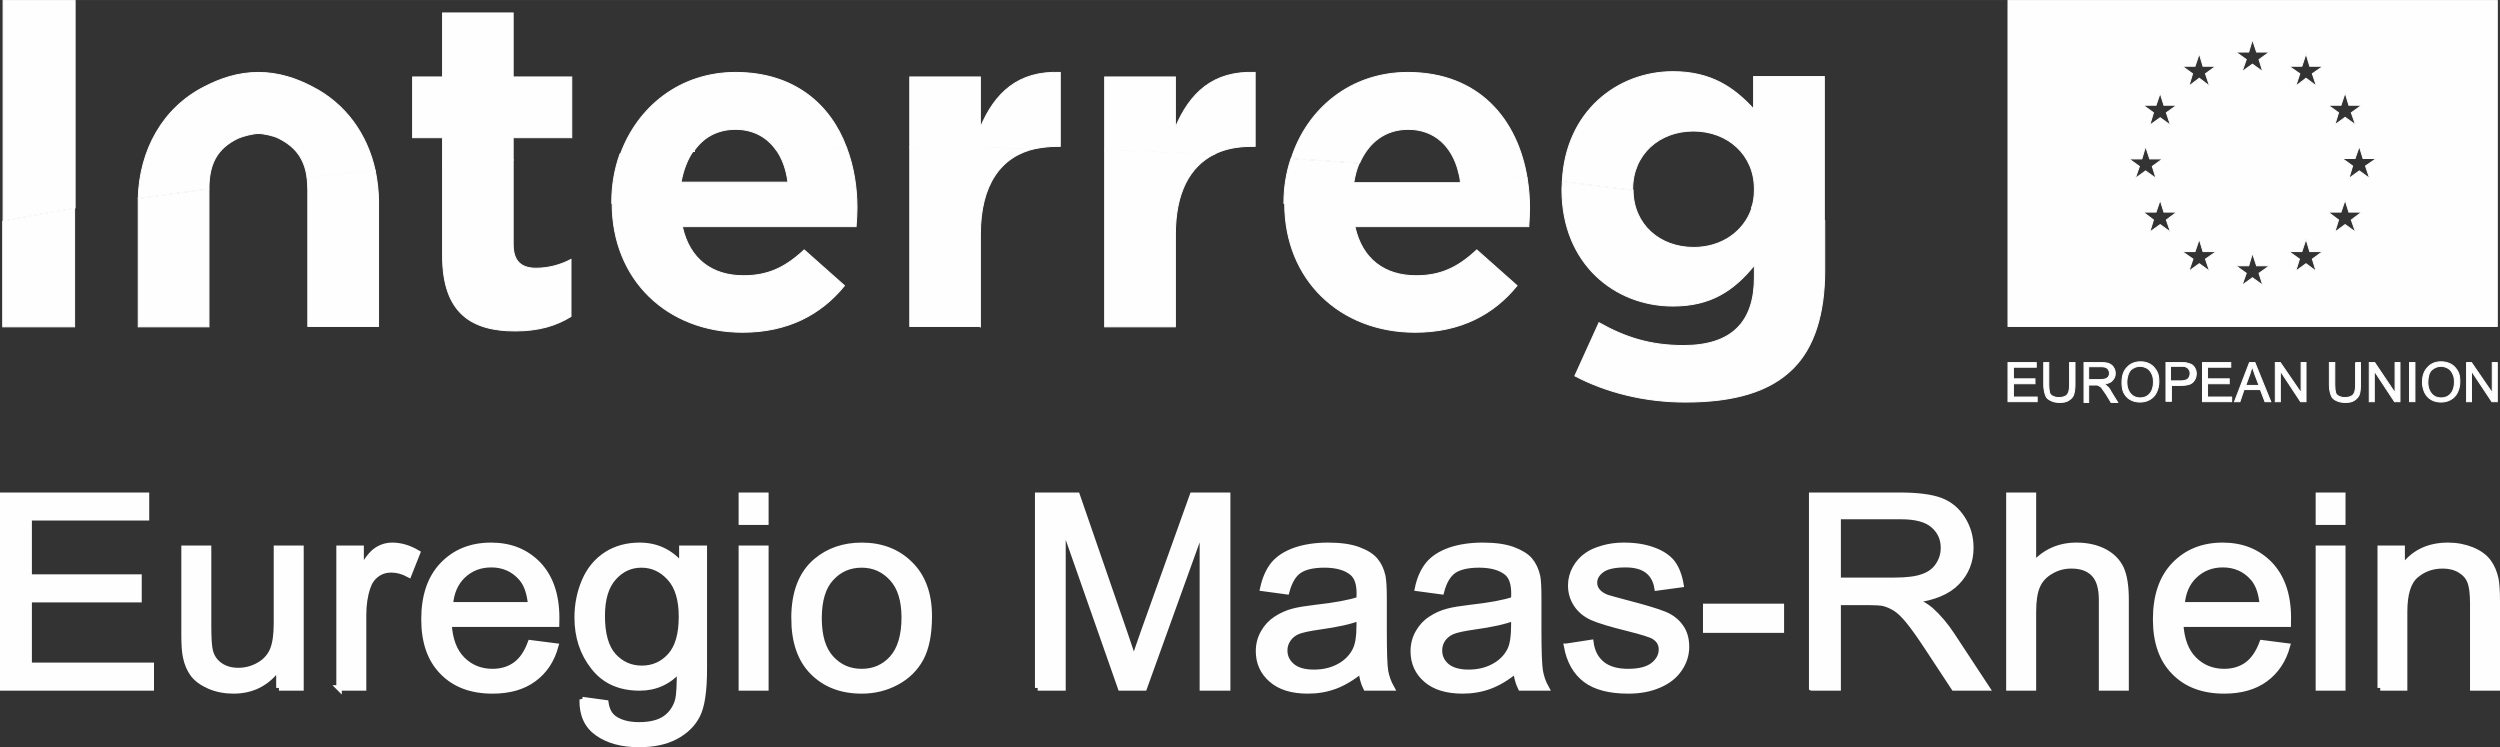 <svg xmlns="http://www.w3.org/2000/svg" xmlns:xlink="http://www.w3.org/1999/xlink" xml:space="preserve" width="193.707mm" height="57.896mm" style="shape-rendering:geometricPrecision; text-rendering:geometricPrecision; image-rendering:optimizeQuality; fill-rule:evenodd; clip-rule:evenodd" viewBox="0 0 19370 5789">
 <rect x="0" y="0" width="19370" height="5789" fill="#333333" stroke="none"/>
 <defs>
  <style type="text/css">
   <![CDATA[
    .str1 {stroke:#FEFEFE;stroke-width:42.329}
    .str0 {stroke:#FEFEFE;stroke-width:7.62}
    .fil1 {fill:none}
    .fil0 {fill:#FEFEFE}
    .fil2 {fill:#FEFEFE;fill-rule:nonzero}
   ]]>
  </style>
 </defs>
 <g id="Ebene_x0020_1">
  <path class="fil0 str0" d="M578 4l-554 0 0 1707c181,-36 368,-68 558,-100l0 -1607 -4 0z"></path>
  <path class="fil0 str0" d="M3976 1067l454 0 0 -471 -454 0 0 -496 -547 0 0 496 -232 0 0 471 232 0 0 212c180,-13 364,-26 547,-38l0 -174z"></path>
  <path class="fil0 str0" d="M5699 1002c136,0 239,58 310,152 183,-4 367,-7 550,-10 -125,-338 -409,-583 -860,-583 -428,0 -757,264 -892,634 187,-9 377,-16 567,-22 74,-110 184,-171 325,-171z"></path>
  <path class="fil0 str0" d="M8028 1150c48,-9 103,-16 158,-16l29 0 0 -573c-326,-13 -506,158 -619,425l0 -390 -547 0 0 545c10,0 19,0 29,0 319,0 638,3 950,9z"></path>
  <path class="fil0 str0" d="M9696 1134l29 0 0 -573c-325,-13 -505,158 -618,425l0 -390 -548 0 0 567c287,10 567,20 847,32 81,-41 178,-61 290,-61z"></path>
  <path class="fil0 str0" d="M10911 1002c202,0 338,129 389,326 181,16 358,35 532,51 -74,-451 -371,-818 -925,-818 -441,0 -779,280 -902,667 178,9 355,22 529,35 71,-161 199,-261 377,-261z"></path>
  <path class="fil0 str0" d="M12650 1469l0 -6c0,-264 203,-448 470,-448 267,0 473,184 473,448l0 6c0,52 -6,100 -22,142 193,32 380,64 564,100l0 -1118 -548 0 0 251c-148,-161 -325,-289 -625,-289 -428,0 -831,306 -857,850 184,22 368,45 548,67 0,4 -3,0 -3,-3z"></path>
  <path class="fil0 str0" d="M1847 1070c36,-16 116,-36 155,-36 39,0 119,17 155,36 138,68 202,164 222,303 174,-20 351,-36 528,-52 -61,-280 -229,-518 -490,-650 -119,-62 -257,-110 -415,-110 -158,0 -296,48 -416,110 -325,164 -505,492 -515,866 180,-26 361,-52 548,-74 0,-187 58,-313 228,-393z"></path>
  <path class="fil0 str0" d="M578 2532l0 -918c-190,32 -373,65 -557,100l0 818 557 0z"></path>
  <path class="fil0 str0" d="M3992 2564c184,0 319,-42 432,-112l0 -442c-81,42 -171,68 -271,68 -122,0 -177,-61 -177,-187l0 -654c-183,13 -367,26 -547,39l0 705c0,448 228,583 563,583z"></path>
  <path class="fil0 str0" d="M4743 1576c0,592 428,998 1011,998 351,0 609,-139 789,-361l-312 -277c-152,142 -287,200 -470,200 -245,0 -419,-129 -474,-380l1346 0c4,-52 7,-100 7,-145 0,-164 -26,-322 -81,-467 -183,3 -367,3 -550,10 51,67 83,157 96,257l-828 0c17,-93 49,-177 94,-241 -190,6 -380,13 -567,22 -42,116 -64,242 -64,374l0 10 3 0z"></path>
  <path class="fil0 str0" d="M7596 2532l0 -715c0,-390 161,-609 429,-667 -313,-6 -632,-9 -947,-9 -10,0 -19,0 -29,0l0 1388 547 0 0 3z"></path>
  <path class="fil0 str0" d="M9107 2532l0 -715c0,-322 109,-525 299,-622 -280,-12 -560,-22 -847,-32l0 1369 548 0z"></path>
  <path class="fil0 str0" d="M9954 1576c0,592 428,998 1011,998 351,0 609,-139 789,-361l-312 -277c-151,142 -287,200 -470,200 -245,0 -419,-129 -474,-380l1347 0c3,-52 6,-100 6,-145 0,-77 -6,-155 -19,-232 -174,-19 -351,-35 -532,-51 7,25 13,54 16,87l-827 0c9,-55 22,-104 41,-149 -173,-13 -351,-25 -528,-35 -35,106 -54,219 -54,338l0 7 6 0z"></path>
  <path class="fil0 str0" d="M12102 1469c0,574 409,902 860,902 293,0 470,-119 631,-316l0 94c0,348 -177,528 -550,528 -258,0 -454,-64 -654,-177l-187 412c245,129 541,203 857,203 377,0 654,-80 834,-261 161,-161 245,-415 245,-760l0 -383c-184,-36 -371,-68 -564,-100 -61,184 -235,306 -451,306 -264,0 -467,-177 -470,-441 -180,-23 -361,-45 -548,-68 0,19 -3,35 -3,55l0 6z"></path>
  <path class="fil0 str0" d="M2385 1466l0 187 0 805 0 71 548 0 0 -957 0 -6c0,-84 -10,-168 -26,-245 -177,16 -354,32 -528,52 3,29 6,61 6,93z"></path>
  <path class="fil0 str0" d="M1071 1576l0 956 548 0 0 -71 0 -805 0 -187c0,0 0,-3 0,-3 -187,23 -368,48 -548,74 0,10 0,19 0,29l0 7z"></path>
  <path class="fil0 str0" d="M15558 2529l3791 0 0 -2525 -3791 0 0 2525zm1813 -1974l81 -58 80 58 -29 -94 81 -58 -100 0 -32 -96 -29 96 -100 0 81 58 -33 94zm-412 112l81 -61 80 61 -32 -96 80 -58 -99 0 -29 -97 -33 97 -99 0 80 58 -29 96zm-222 55l-32 93 -100 0 80 58 -29 97 81 -58 80 58 -32 -97 81 -58 -100 0 -29 -93zm-113 602l81 58 -29 -93 80 -58 -100 0 -32 -97 -29 97 -100 0 81 58 -32 93 80 -58zm142 319l-29 -93 -32 93 -100 0 80 61 -29 94 81 -58 80 58 -32 -94 81 -61 -100 0zm303 306l-29 -96 -33 96 -99 0 83 58 -32 94 81 -58 80 58 -32 -94 84 -58 -103 0zm415 110l-32 -97 -29 97 -100 0 81 58 -33 93 81 -58 80 58 -29 -93 81 -58 -100 0zm412 -110l-29 -96 -32 96 -100 0 81 58 -29 94 80 -58 78 58 -29 -94 80 -58 -100 0zm303 -306l-29 -93 -32 93 -100 0 81 61 -29 94 80 -58 81 58 -33 -94 81 -61 -100 0zm213 -415l-103 0 -29 -94 -33 94 -99 0 80 58 -29 96 81 -58 80 58 -32 -96 84 -58zm-322 -261l80 -58 81 58 -33 -94 81 -58 -100 0 -29 -96 -32 96 -100 0 81 58 -29 94zm-223 -551l-32 97 -100 0 84 58 -32 96 80 -61 81 61 -32 -96 83 -58 -103 0 -29 -97z"></path>
  <path class="fil0 str0" d="M15558 3112l0 -303 219 0 0 36 -177 0 0 90 167 0 0 38 -167 0 0 103 184 0 0 36 -226 0z"></path>
  <path class="fil0 str0" d="M16038 2809l39 0 0 174c0,29 -4,55 -10,74 -6,19 -19,32 -39,45 -19,13 -42,16 -71,16 -29,0 -51,-6 -70,-16 -20,-9 -33,-22 -39,-42 -6,-19 -13,-45 -13,-77l0 -174 39 0 0 174c0,26 3,45 6,58 3,13 13,23 26,29 13,6 26,10 45,10 29,0 52,-7 64,-20 13,-13 20,-38 20,-77l0 -174 3 0z"></path>
  <path class="fil0 str0" d="M16186 2941l87 0c19,0 32,-3 42,-6 10,-4 19,-10 23,-20 6,-9 6,-16 6,-25 0,-13 -6,-26 -16,-36 -10,-9 -26,-13 -48,-13l-97 0 0 100 3 0zm-39 171l0 -303 136 0c26,0 48,3 61,10 13,6 26,16 32,29 10,13 13,29 13,45 0,22 -6,38 -23,55 -12,16 -35,22 -64,29 10,6 19,9 23,16 13,9 22,22 32,42l51 83 -51 0 -39 -64c-13,-19 -22,-32 -29,-42 -6,-10 -13,-16 -19,-19 -7,-4 -13,-7 -19,-10 -4,0 -13,0 -23,0l-45 0 0 135 -36 0 0 -6z"></path>
  <g>
   <path class="fil0" d="M16479 2964c0,35 10,64 29,87 20,22 45,32 74,32 29,0 55,-10 74,-32 20,-23 29,-52 29,-91 0,-25 -3,-45 -13,-64 -9,-19 -19,-32 -35,-42 -16,-9 -35,-16 -55,-16 -29,0 -51,10 -74,29 -16,19 -29,52 -29,97l0 0zm-38 0c0,-52 12,-90 41,-119 26,-29 62,-42 104,-42 28,0 51,6 74,19 22,13 38,32 51,55 13,22 16,51 16,80 0,29 -6,58 -19,84 -13,26 -29,42 -52,55 -22,13 -48,19 -74,19 -29,0 -54,-6 -77,-19 -23,-13 -39,-32 -52,-58 -9,-23 -12,-49 -12,-74z"></path>
   <path id="1" class="fil1 str0" d="M16479 2964c0,35 10,64 29,87 20,22 45,32 74,32 29,0 55,-10 74,-32 20,-23 29,-52 29,-91 0,-25 -3,-45 -13,-64 -9,-19 -19,-32 -35,-42 -16,-9 -35,-16 -55,-16 -29,0 -51,10 -74,29 -16,19 -29,52 -29,97m-38 0c0,-52 12,-90 41,-119 26,-29 62,-42 104,-42 28,0 51,6 74,19 22,13 38,32 51,55 13,22 16,51 16,80 0,29 -6,58 -19,84 -13,26 -29,42 -52,55 -22,13 -48,19 -74,19 -29,0 -54,-6 -77,-19 -23,-13 -39,-32 -52,-58 -9,-23 -12,-49 -12,-74z"></path>
  </g>
  <path class="fil0 str0" d="M16821 2951l77 0c26,0 45,-7 55,-16 9,-10 16,-23 16,-42 0,-13 -3,-23 -10,-32 -6,-10 -16,-16 -26,-20 -6,-3 -19,-3 -38,-3l-78 0 0 113 4 0zm-39 161l0 -303 116 0c19,0 35,0 45,3 16,4 26,7 39,13 9,7 19,16 25,29 7,13 10,26 10,42 0,26 -10,48 -26,64 -16,17 -45,26 -90,26l-77 0 0 123 -42 0 0 3z"></path>
  <path class="fil0 str0" d="M17065 3112l0 -303 219 0 0 36 -180 0 0 90 168 0 0 38 -168 0 0 103 187 0 0 36 -226 0z"></path>
  <path class="fil0 str0" d="M17400 2986l103 0 -32 -84c-9,-25 -16,-45 -22,-64 -4,19 -10,39 -16,58l-33 90zm-87 126l116 -303 42 0 123 303 -45 0 -36 -94 -126 0 -32 94 -42 0z"></path>
  <path class="fil0 str0" d="M17629 3112l0 -303 39 0 161 235 0 -235 38 0 0 303 -42 0 -157 -238 0 238 -39 0z"></path>
  <path class="fil0 str0" d="M18251 2809l38 0 0 174c0,29 -3,55 -9,74 -7,19 -20,32 -39,45 -19,13 -42,16 -71,16 -29,0 -51,-6 -71,-16 -19,-9 -32,-22 -38,-42 -7,-19 -13,-45 -13,-77l0 -174 42 0 0 174c0,26 3,45 6,58 3,13 13,23 26,29 13,6 26,10 45,10 29,0 51,-7 64,-20 13,-13 20,-38 20,-77l0 -174z"></path>
  <path class="fil0 str0" d="M18357 3112l0 -303 42 0 158 235 0 -235 38 0 0 303 -42 0 -157 -238 0 238 -39 0z"></path>
  <rect class="fil0 str0" x="18669" y="2809" width="41.869" height="302.75"></rect>
  <g>
   <path class="fil0" d="M18811 2964c0,35 10,64 29,87 19,22 45,32 74,32 29,0 55,-10 74,-32 20,-23 29,-52 29,-91 0,-25 -3,-45 -13,-64 -9,-19 -19,-32 -35,-42 -16,-9 -36,-16 -55,-16 -29,0 -51,10 -74,29 -19,19 -29,52 -29,97l0 0zm-42 0c0,-52 13,-90 42,-119 26,-29 61,-42 103,-42 29,0 52,6 77,19 23,13 39,32 52,55 13,22 16,51 16,80 0,29 -6,58 -19,84 -13,26 -29,42 -52,55 -22,13 -48,19 -74,19 -29,0 -55,-6 -77,-19 -23,-13 -39,-32 -52,-58 -9,-23 -16,-49 -16,-74z"></path>
   <path id="1" class="fil1 str0" d="M18811 2964c0,35 10,64 29,87 19,22 45,32 74,32 29,0 55,-10 74,-32 20,-23 29,-52 29,-91 0,-25 -3,-45 -13,-64 -9,-19 -19,-32 -35,-42 -16,-9 -36,-16 -55,-16 -29,0 -51,10 -74,29 -19,19 -29,52 -29,97m-42 0c0,-52 13,-90 42,-119 26,-29 61,-42 103,-42 29,0 52,6 77,19 23,13 39,32 52,55 13,22 16,51 16,80 0,29 -6,58 -19,84 -13,26 -29,42 -52,55 -22,13 -48,19 -74,19 -29,0 -55,-6 -77,-19 -23,-13 -39,-32 -52,-58 -9,-23 -16,-49 -16,-74z"></path>
  </g>
  <path class="fil0 str0" d="M19111 3112l0 -303 38 0 161 235 0 -235 39 0 0 303 -42 0 -158 -238 0 238 -38 0z"></path>
  <path class="fil2 str1" d="M21 5330l0 -1493 1114 0 0 175 -909 0 0 459 851 0 0 175 -851 0 0 509 946 0 0 175 -1151 0zm2140 0l0 -161c-87,123 -204,184 -353,184 -66,0 -128,-12 -185,-36 -57,-25 -99,-56 -127,-92 -28,-38 -47,-83 -58,-136 -8,-36 -12,-93 -12,-171l0 -670 190 0 0 599c0,95 4,160 12,193 11,48 37,86 75,113 39,28 86,42 143,42 57,0 110,-14 159,-42 50,-28 85,-67 106,-115 21,-49 31,-119 31,-211l0 -579 190 0 0 1082 -171 0zm466 0l0 -1082 171 0 0 166c43,-77 83,-128 120,-152 37,-25 78,-37 122,-37 64,0 129,19 195,58l-67 169c-46,-25 -92,-37 -138,-37 -42,0 -79,12 -111,36 -33,24 -56,57 -70,100 -22,65 -32,136 -32,214l0 565 -190 0zm1483 -350l196 25c-30,110 -87,196 -171,257 -83,61 -189,91 -319,91 -163,0 -293,-48 -388,-146 -96,-97 -143,-233 -143,-409 0,-181 48,-322 144,-422 97,-101 222,-151 376,-151 150,0 271,49 366,147 94,99 142,237 142,415 0,11 -1,28 -1,49l-833 0c7,119 41,210 104,273 62,62 140,94 233,94 69,0 128,-18 177,-53 50,-36 88,-92 117,-170zm-621 -294l623 0c-8,-91 -32,-159 -71,-205 -60,-70 -139,-106 -234,-106 -87,0 -160,28 -220,85 -58,56 -91,131 -98,226zm1022 734l183 25c8,55 29,95 64,120 48,34 112,51 193,51 88,0 156,-17 204,-51 47,-33 80,-81 97,-142 9,-37 14,-115 13,-234 -83,94 -186,141 -309,141 -154,0 -273,-53 -357,-161 -85,-107 -127,-235 -127,-385 0,-103 20,-199 58,-286 38,-87 94,-154 168,-202 73,-47 159,-71 258,-71 132,0 241,52 327,156l0 -133 174 0 0 935c0,168 -17,287 -53,358 -35,70 -92,125 -168,166 -77,41 -171,61 -284,61 -133,0 -240,-29 -322,-87 -82,-57 -122,-145 -119,-261zm155 -649c0,141 29,244 87,309 59,65 132,98 220,98 87,0 160,-32 219,-97 59,-65 88,-166 88,-304 0,-132 -30,-232 -91,-299 -61,-67 -134,-101 -219,-101 -85,0 -156,33 -215,99 -59,66 -89,164 -89,295zm1078 -725l0 -209 190 0 0 209 -190 0zm0 1284l0 -1082 190 0 0 1082 -190 0zm408 -541c0,-200 58,-348 173,-444 96,-80 213,-120 352,-120 153,0 279,49 376,146 98,97 147,231 147,403 0,139 -22,248 -65,328 -43,79 -106,141 -189,185 -82,44 -172,66 -269,66 -157,0 -283,-48 -380,-145 -97,-97 -145,-237 -145,-419zm194 0c0,139 31,242 94,311 63,69 141,103 237,103 94,0 172,-34 235,-103 62,-70 94,-175 94,-316 0,-134 -32,-235 -95,-303 -63,-69 -141,-104 -234,-104 -96,0 -174,34 -237,103 -63,68 -94,172 -94,309zm1694 541l0 -1493 306 0 365 1057c34,98 58,172 74,221 17,-54 45,-134 82,-239l372 -1039 273 0 0 1493 -196 0 0 -1249 -450 1249 -184 0 -446 -1272 0 1272 -196 0zm2507 -135c-71,58 -139,98 -204,122 -65,24 -134,36 -209,36 -123,0 -217,-29 -283,-87 -66,-57 -100,-131 -100,-221 0,-53 13,-102 38,-145 25,-44 58,-79 98,-105 41,-27 86,-47 136,-60 38,-10 94,-19 169,-28 153,-17 266,-38 339,-63 0,-25 1,-41 1,-47 0,-75 -18,-127 -54,-158 -49,-41 -121,-62 -216,-62 -90,0 -156,16 -198,46 -43,30 -74,84 -95,161l-185 -25c17,-77 44,-139 83,-187 39,-47 95,-83 168,-109 73,-25 158,-38 255,-38 95,0 173,11 233,33 60,22 104,49 132,82 28,33 48,74 59,125 6,31 10,87 10,168l0 244c0,170 3,277 11,323 8,45 24,89 47,130l-199 0c-19,-38 -31,-83 -36,-135zm-15 -407c-69,27 -173,50 -311,69 -78,11 -133,23 -166,36 -32,14 -57,34 -74,60 -18,26 -27,54 -27,86 0,49 19,89 58,122 38,32 94,48 168,48 73,0 138,-15 195,-46 56,-30 99,-73 125,-126 21,-41 31,-102 31,-182l1 -67zm1213 407c-70,58 -138,98 -203,122 -65,24 -135,36 -209,36 -123,0 -218,-29 -284,-87 -66,-57 -99,-131 -99,-221 0,-53 13,-102 38,-145 25,-44 57,-79 98,-105 40,-27 85,-47 136,-60 37,-10 94,-19 169,-28 153,-17 266,-38 338,-63 1,-25 1,-41 1,-47 0,-75 -18,-127 -53,-158 -49,-41 -121,-62 -217,-62 -89,0 -155,16 -198,46 -42,30 -74,84 -94,161l-185 -25c16,-77 44,-139 83,-187 39,-47 95,-83 168,-109 73,-25 158,-38 254,-38 96,0 174,11 234,33 59,22 104,49 132,82 28,33 47,74 59,125 6,31 9,87 9,168l0 244c0,170 4,277 12,323 8,45 23,89 46,130l-198 0c-19,-38 -31,-83 -37,-135zm-15 -407c-69,27 -172,50 -310,69 -78,11 -134,23 -166,36 -32,14 -57,34 -75,60 -17,26 -26,54 -26,86 0,49 19,89 57,122 39,32 95,48 168,48 73,0 138,-15 195,-46 57,-30 99,-73 126,-126 20,-41 30,-102 30,-182l1 -67zm408 219l188 -29c10,73 39,128 88,167 48,39 115,58 201,58 88,0 152,-17 195,-51 42,-34 63,-75 63,-121 0,-41 -19,-74 -57,-98 -26,-16 -91,-36 -194,-62 -138,-34 -234,-63 -288,-87 -54,-25 -94,-60 -122,-103 -28,-44 -42,-92 -42,-145 0,-48 12,-93 35,-134 23,-41 53,-75 93,-102 29,-21 69,-38 120,-53 51,-15 105,-22 163,-22 88,0 165,12 231,37 66,24 115,58 147,99 31,42 53,98 65,169l-185 25c-9,-57 -33,-101 -73,-133 -41,-31 -97,-47 -171,-47 -87,0 -149,14 -186,42 -37,28 -55,60 -55,98 0,23 7,45 23,64 15,19 39,36 72,49 19,6 75,22 167,46 134,35 227,63 280,85 54,22 95,54 125,96 31,42 46,94 46,157 0,61 -18,118 -55,172 -37,54 -90,96 -160,125 -69,30 -148,44 -236,44 -145,0 -256,-29 -332,-87 -76,-58 -125,-145 -146,-259zm1078 -125l0 -184 586 0 0 184 -586 0zm821 448l0 -1493 684 0c137,0 242,14 313,40 72,27 129,74 172,142 43,68 64,143 64,225 0,106 -36,195 -107,268 -70,73 -180,119 -328,138 55,25 96,51 124,75 59,53 116,119 168,199l267 406 -255 0 -204 -310c-59,-90 -108,-159 -147,-207 -38,-47 -73,-80 -103,-99 -31,-19 -62,-32 -93,-40 -23,-4 -61,-7 -114,-7l-236 0 0 663 -205 0zm205 -834l438 0c93,0 166,-9 218,-28 53,-18 93,-48 120,-90 27,-41 40,-85 40,-134 0,-70 -26,-128 -79,-174 -52,-46 -136,-68 -250,-68l-487 0 0 494zm1323 834l0 -1493 190 0 0 537c88,-99 199,-149 333,-149 83,0 154,16 215,47 61,32 104,75 131,131 26,56 39,137 39,242l0 685 -190 0 0 -684c0,-91 -20,-158 -61,-200 -41,-42 -98,-62 -173,-62 -56,0 -108,13 -157,42 -50,28 -85,66 -106,114 -21,48 -31,115 -31,199l0 591 -190 0zm1962 -350l196 25c-30,110 -88,196 -171,257 -83,61 -190,91 -319,91 -163,0 -293,-48 -388,-146 -96,-97 -143,-233 -143,-409 0,-181 48,-322 144,-422 97,-101 222,-151 376,-151 149,0 271,49 366,147 94,99 142,237 142,415 0,11 -1,28 -1,49l-833 0c7,119 41,210 104,273 62,62 140,94 233,94 69,0 128,-18 177,-53 49,-36 88,-92 117,-170zm-621 -294l623 0c-8,-91 -32,-159 -71,-205 -60,-70 -139,-106 -235,-106 -86,0 -159,28 -219,85 -59,56 -91,131 -98,226zm1057 -640l0 -209 189 0 0 209 -189 0zm0 1284l0 -1082 189 0 0 1082 -189 0zm479 0l0 -1082 170 0 0 154c82,-118 200,-177 355,-177 68,0 129,12 186,35 56,23 99,54 127,92 28,38 47,83 58,135 7,35 11,94 11,179l0 664 -190 0 0 -657c0,-75 -7,-131 -22,-168 -14,-37 -41,-66 -78,-88 -37,-22 -82,-33 -132,-33 -80,0 -150,24 -208,74 -59,49 -88,143 -88,282l0 590 -189 0z"></path>
 </g>
</svg>